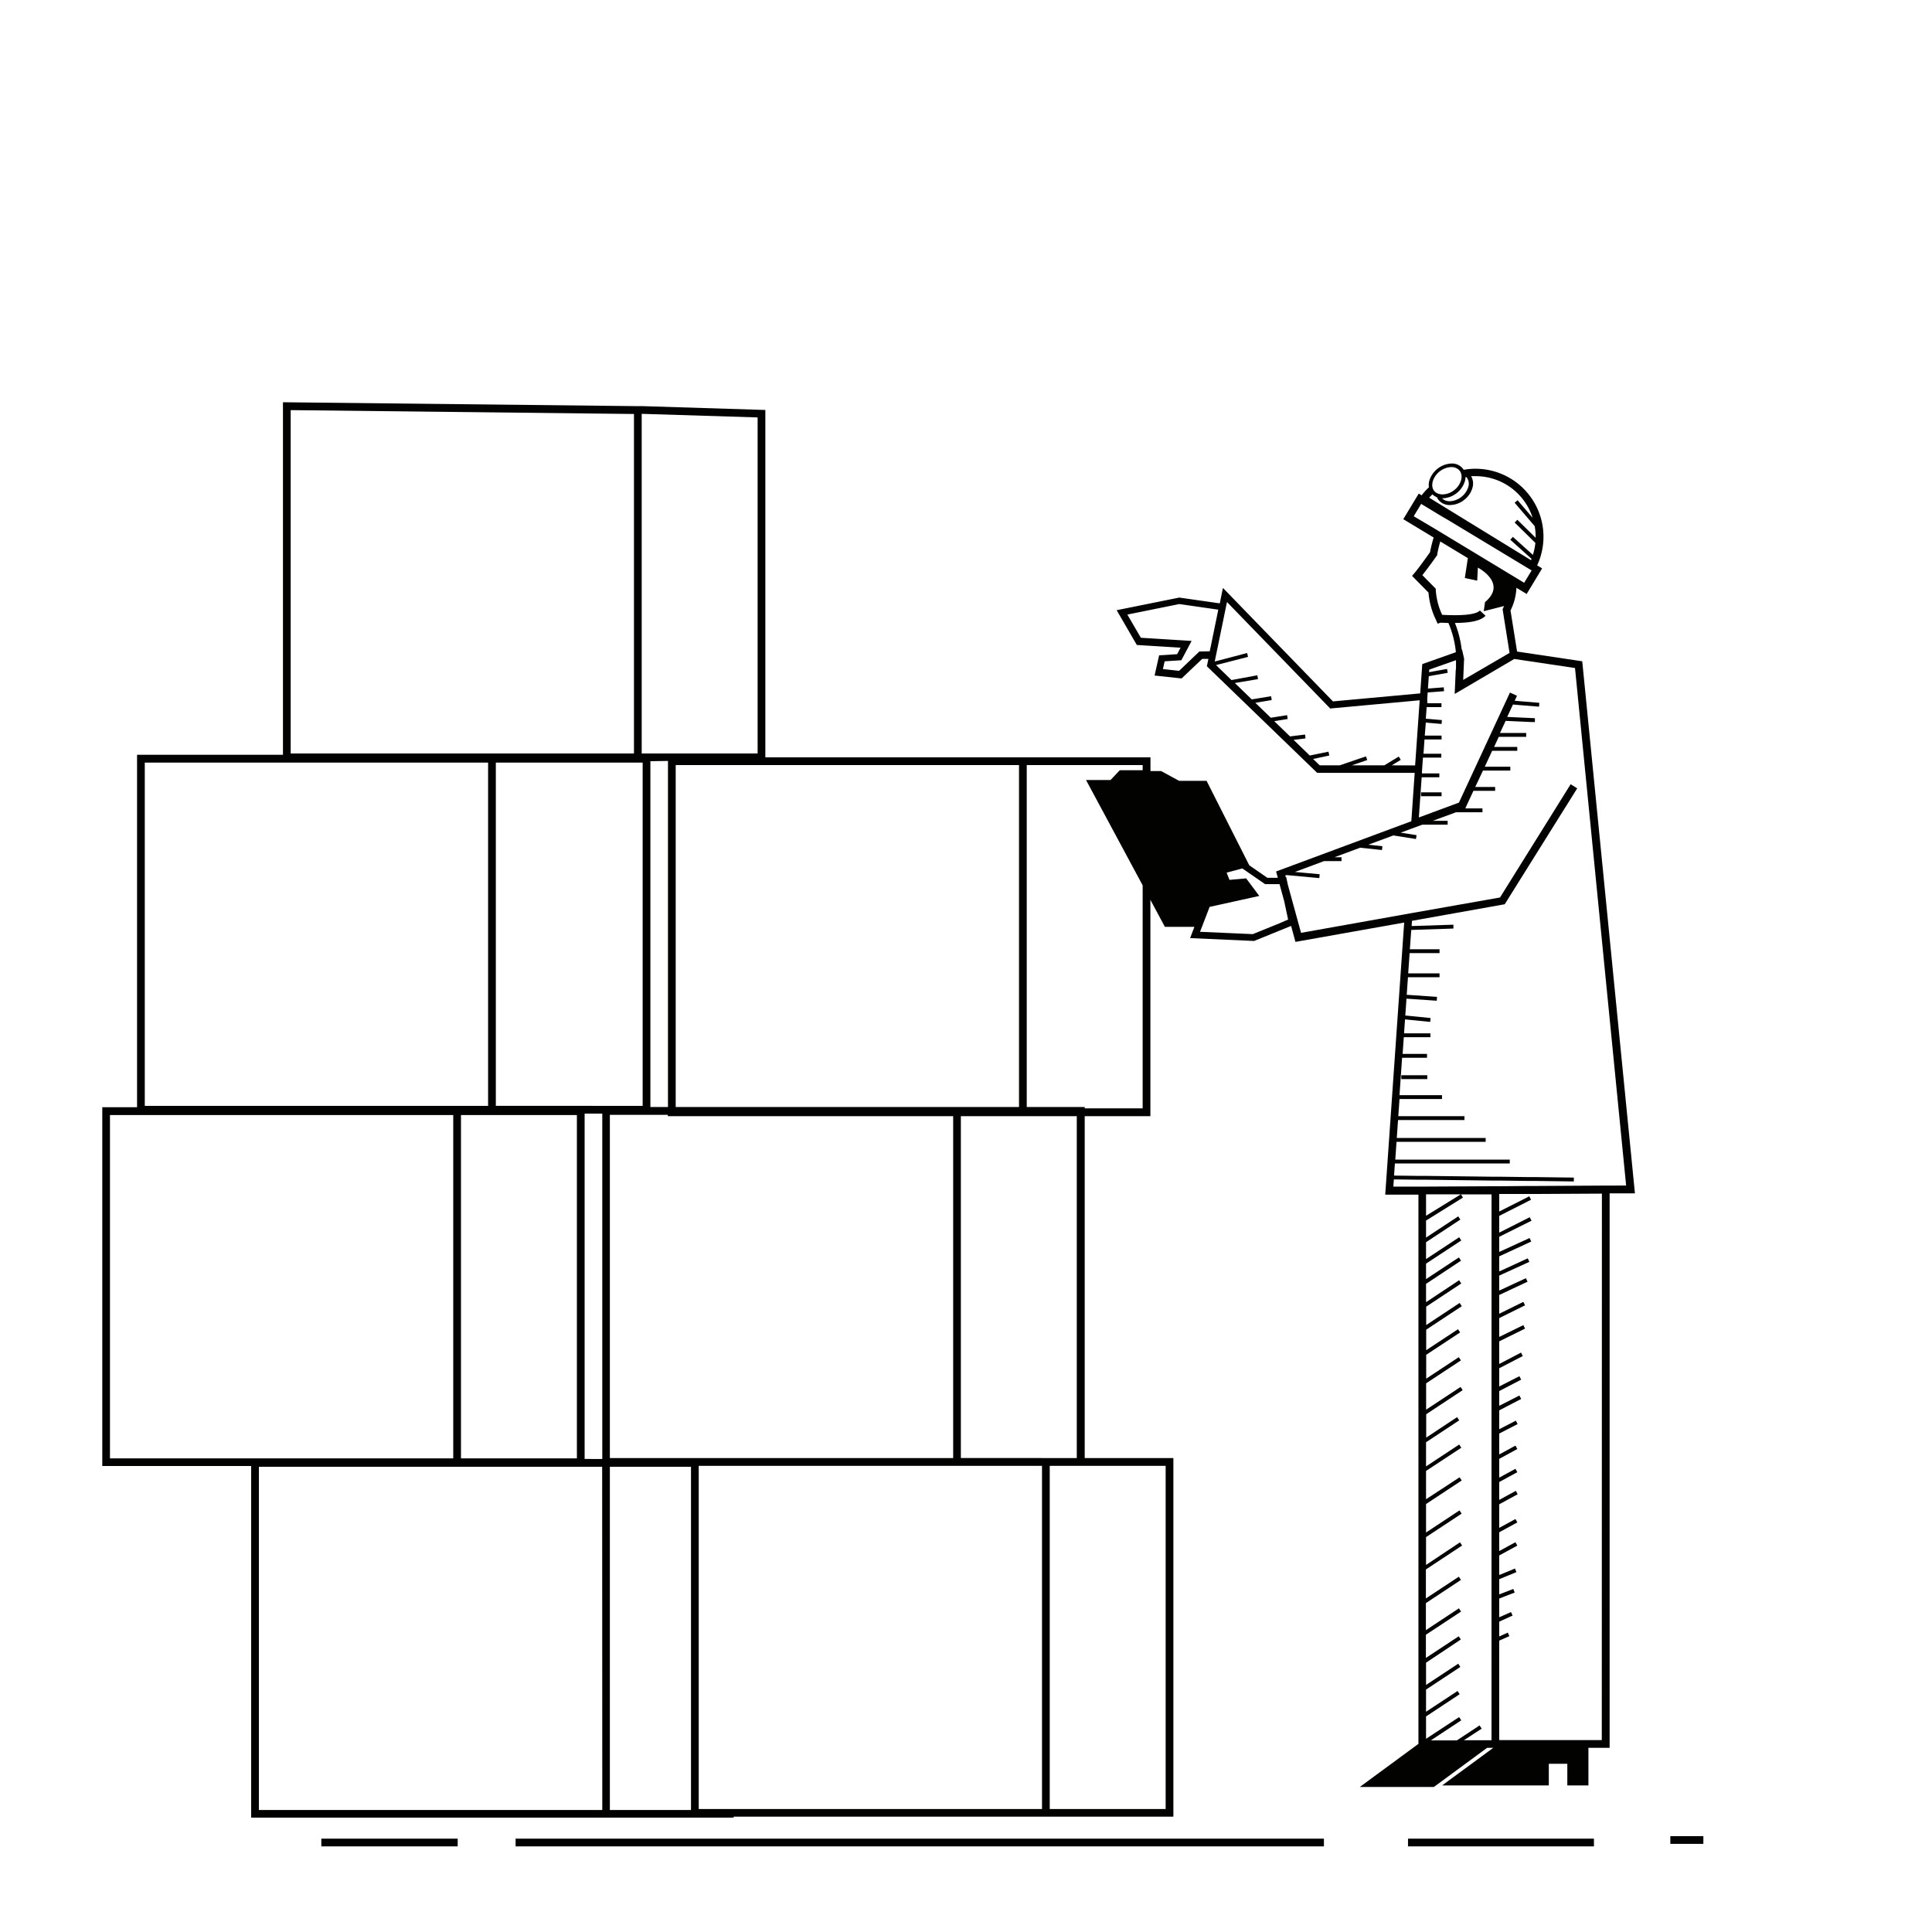 <svg xmlns="http://www.w3.org/2000/svg" viewBox="0 0 500 500"><title>Mesa de trabajo 62</title><g id="Capa_2" data-name="Capa 2"><rect x="133.44" y="475.84" width="209.19" height="2" fill="#020201"/><rect x="364.39" y="475.84" width="48.12" height="2" fill="#020201"/><rect x="432.28" y="475.19" width="8.55" height="2" fill="#020201"/><rect x="83.16" y="475.84" width="35.29" height="2" fill="#020201"/><path d="M409.48,171.14l-16.86-2.52L390.92,158a14.6,14.6,0,0,0,1.53-5.88l2.65,1.6,4-6.62-1.29-.78a17.59,17.59,0,0,0-19-24.74l-.21-.29a3.61,3.61,0,0,0-3-1.33,6.28,6.28,0,0,0-5.7,4.47,4.21,4.21,0,0,0-.1,1.68,16.2,16.2,0,0,0-1.88,2.08l-.75-.45-4,6.62,7.86,4.75a38.76,38.76,0,0,0-.95,3.82c-2.69,3.79-4,5.4-4.06,5.42l-.58.69,4.25,4.31a20,20,0,0,0,2,7.22l.37.84.72-.25.48,0,1.59.07h0a25.48,25.48,0,0,1,1.93,7.56l-8.7,3.08-.53,7.58-22.58,2.07-28.48-29.37-.81,4-10.49-1.5-16.2,3.27,5.22,9,11.32.7-.89,1.68-4.66.3-1.18,5.23,7,.75,5.33-5.06,1.6,0-.39,1.91,28.54,27.58h25.24l-.87,12.53-35,13,.45,1.64-2.7,0-4.69-3.24-11.05-21.86h-7.11l-4.65-2.53h-2.76V196H198.07v-89.9l-32-1h-.37l-1.62,0v0l-90.85-1v91.24H35.47v91.21h-9v92.85H65v91H189.87v-.25h113.8V377.35H280.72V288.87h17v-56l3.75,7h7.64L308,242.78l16.56.74,9.58-3.89,1.12,4.13,28.14-5-4.83,69.35-.08,1.07,8.6,0V451.31l-15.18,11.16h19.17l13.79-10.14h1.6l-13.24,9.73h27.6v-5.6h4.79v5.6h5.46v-9.73h5.49V308.84l6.55,0L409.56,171.91ZM263.72,198v88.49H174.87V198Zm-97.65-90.9,30,.93V195h-30Zm6.8,89.83v89.56h-4.55V197ZM75.23,106.14l88.84,1V195H75.23ZM37.47,197.36h88.85V286.2H37.47ZM149.3,288.57v88.85h-30V288.57ZM28.46,377.42V288.57H117.3v88.85Zm127.41,91H67V379.6h88.84Zm0-90.84H151.3V288.2h4.57Zm-27.55-91.4V197.36h38V286.2Zm50.51,182.24h-21V379.6h21Zm0-91.08h-21V288.52h15v.35h73.85v88.48H178.83Zm90.84,90.83H180.83V379.36h88.84Zm0-90.84h-21V288.87h30v88.48h-9.05Zm32,2v88.84h-30V379.36h30Zm-5.95-180h-5.91l-2.4,2.53h-6.35l14.66,27.27v57.71h-15v-.35h-15V198h30Zm83.41-74.85a4.19,4.19,0,0,0,.14-1l.22,0,.15.17A2.7,2.7,0,0,1,380,126a5.3,5.3,0,0,1-4.74,3.72h-.06a2.77,2.77,0,0,1-2-.76h.23a6.28,6.28,0,0,0,5.69-4.47Zm-8.44.69a4.28,4.28,0,0,1,.1-.57,5.3,5.3,0,0,1,4.75-3.72h.06a2.74,2.74,0,0,1,2,.77.27.27,0,0,1,.07.08l.09.1a2.16,2.16,0,0,1,.41.88,2.63,2.63,0,0,1,.07.94,3.11,3.11,0,0,1-.1.57,5,5,0,0,1-1.78,2.61,5.05,5.05,0,0,1-3,1.12,3.44,3.44,0,0,1-.8-.09,2.56,2.56,0,0,1-1.08-.5,1.07,1.07,0,0,1-.16-.14,2.09,2.09,0,0,1-.2-.22A2.48,2.48,0,0,1,370.69,125.2Zm0,2.75a3.42,3.42,0,0,0,1.18.76,3.33,3.33,0,0,0,.42.7,3.66,3.66,0,0,0,3,1.32h.08a6,6,0,0,0,3.56-1.33,6,6,0,0,0,2.14-3.14,3.76,3.76,0,0,0-.35-3c.41,0,.82,0,1.23,0A15.48,15.48,0,0,1,396.64,134h0l-3.89-4.54-.76.65,5.19,6.06h0a14.86,14.86,0,0,1,.24,3l-4.73-4.65-.7.71,5.36,5.27h0a15,15,0,0,1-.64,3.1l-5.18-4.66-.67.74,5.49,4.94c0,.12-.09.23-.14.35L369.87,128.8A9.13,9.13,0,0,1,370.66,128Zm-4.82,5.68,1.93-3.19,5.32,3.22,1.73,1,21.54,13-1.94,3.19-21.06-12.74-1.75-1.06Zm10.7,27.61c3.29,0,6.49-.37,7.89-1.85L383,158c-.67.71-2.9,1.48-9.67,1.12h-.1a17.89,17.89,0,0,1-1.65-6.41l0-.34-3.47-3.52c.65-.83,1.88-2.43,3.71-5l.13-.17,0-.22c.22-1.19.5-2.31.79-3.33l7.14,4.31h0l-.78,5.15,3.2.68.17-3.37s7.75,4,1.85,8.93l-.33,2.35,5.26-1.34h0l-.25.55-.13.27,1.8,11.31-12,7,.24-5.53-.53-2.31-.09,0A26.84,26.84,0,0,0,376.54,161.24Zm-66.18,7.4-5.24,5-4.19-.46.45-2,4.32-.28,2.66-5-13.14-.82-3.49-6,13.45-2.72,10.08,1.45-.28,1.38-1.93,9.39Zm49.79,29.46,2.34-1.42-.52-.85-3.75,2.27h-8.41l4-1.37-.33-.95-6.81,2.32h-5.15l-1.72-1.65,4.19-.89-.21-1-4.84,1-4.19-4.05,3.09-.38-.12-1-3.9.48-4.07-3.94,3.47-.56-.15-1-4.22.67-4-3.87,4.24-.7-.16-1-5,.82-4.39-4.24,6-1-.16-1L318.71,176l-4-3.88L323,170l-.25-1-8.38,2.2.89-4.31,2.17-10.56h0l.11-.53,26.72,27.56,23.15-2.13-1.18,16.86ZM331,239l-2.24.91-4.53,1.84-13.67-.6.49-1.24,2-5.21,12.85-2.83-3.4-4.55-4.31.39-.74-1.87,4.06-1.09,3.45,2.38,2.43,1.68,3.75,0,1.22,4.46,1,4.71Zm55,211.37h-7.14l4.6-3-.55-.83-5.87,3.87H370.3l7.87-5.19-.55-.84L369.06,450v-5.79l8.7-5.75-.55-.83L369.06,443v-5.74l8.88-5.86-.55-.84-8.33,5.5v-5.76l9-6-.55-.83-8.49,5.6v-6l9.1-6-.55-.84-8.55,5.65v-7l9.07-6-.55-.83-8.52,5.62v-7.5l9.37-6.19-.55-.83L369.06,405V397.8l9.21-6.07-.56-.84-8.65,5.72v-7.37l9.23-6.09-.55-.83L369.06,388v-7.33l9.13-6-.55-.83-8.58,5.66v-6.25l8.59-5.67-.55-.83-8,5.3V366l0,0,9.44-6.23-.55-.83-8.91,5.88V358l9-5.93-.55-.84-8.43,5.57v-6.18l8.78-5.79-.55-.83-8.23,5.43v-5.31l9.21-6.08-.56-.84-8.65,5.72v-4.76l9.07-6-.55-.84L369.06,337v-4.74l9.05-6-.55-.84-8.5,5.61v-4l9.12-6-.55-.83-8.57,5.65v-4.37l8.88-5.86-.55-.83-8.33,5.49v-4.4l9.55-5.95-.52-.83h0l7.92,0ZM369.06,314.64v-5.55l9,0h0Zm45.48,135.69H388V424.59l2.62-1.16-.4-.91-2.22,1v-3.84l3.46-1.57-.41-.91L388,418.55V413.7l4-1.55-.36-.93L388,412.63v-3.94l4.45-1.83-.38-.92L388,407.61v-5.06l4.68-2.55-.48-.88-4.2,2.29v-4.86l4.68-2.55-.48-.88-4.2,2.29v-6.1l4.77-2.6-.48-.88L388,388.17v-4.62l4.68-2.55-.48-.88-4.2,2.29v-4.86l4.68-2.55-.48-.88-4.2,2.29V371l4.76-2.45-.46-.89-4.3,2.22V365l5.68-2.95-.46-.89L388,363.82V360l5.68-2.95-.46-.89L388,358.82V354.1l6.1-3.16-.46-.89L388,353v-5.86l6.68-3.3-.44-.9L388,346v-4.88l6.68-3.3-.44-.9L388,340v-4.86l7.33-3.44-.43-.9L388,334v-3.88l7.57-3.45.23-.1-.23-.5-.19-.41L388,329.05v-3.91l7.57-3.5.71-.33-.42-.91-.29.13L388,324v-3.92l7.57-3.77.78-.39-.45-.9-.33.16L388,319v-4.33l7.57-3.84.66-.34-.45-.89-.21.11L388,313.54V309l7.57,0h2l17-.09Zm2-143.5h-2l-17,.1h-2L388,307h-2l-16.95.09h-2l-6.45,0,.13-1.86,6.32.08,2,0,16.95.22,2,0,7.57.1,2,0,9.74.13,0-1-9.76-.13-2,0-7.57-.1-2,0-16.95-.21-2,0-6.25-.08.22-3.14h29.73v-1H361.1l.32-4.6h23.07v-1h-23l.32-4.63H379v-1H361.88l.31-4.45h11v-1h-11l.67-9.67h6.45v-1H363l.3-4.32h6.89v-1h-6.82l.25-3.61,6.52.65.1-1-6.55-.66.31-4.36,7.83.54.07-1-7.84-.54.32-4.54h8.17v-1h-8.11l.37-5.24h7.74v-1h-7.68l.36-5,10.91-.36,0-1-10.81.35.09-1.35,24-4.29,18.76-30-.85-.53-.85-.53L388.2,232.27l-22.66,4-2,.36-26.83,4.79L333.3,229l-.43-2h-.12l-.11-.42.3-.11,8.5.78.09-1-6.4-.59,7.54-2.81h4.51v-1h-1.81l6.63-2.46,5.66.6.1-1-3.64-.38,6.48-2.4,5.85.93.16-1-4.1-.65,2.53-.94,2.06-.76,1-.36h6.55v-1h-3.85l6-2.21h6.86v-1h-4.45l2.11-4.55h5.62v-1h-5.15l2-4.24h7.08v-1h-6.61l1.91-4.12h6.5v-1h-6l1.22-2.62h7.09v-1H388.2l1.46-3.13,6.78.31.79,0,0-1-1.51-.07-5.66-.26,1.49-3.21,2,.17,4.75.39.08-1-5.52-.46-.86-.07.34-.72.26-.57-.91-.42-.91-.42-13.21,28.49-10.37,3.84.73-10.4h4.57v-1H368l0-.37.12-1.79.14-1.94h4.75v-1H368.4l.08-1.11.18-2.58h4.42v-1h-4.35L369,187l.84.08,3.24.28.08-1-3.39-.3L369,186l.22-3h3.83v-1h-3.63l-.06-1,.12-1.8,4.24-.32-.08-1-4.09.32.22-3.2,4.9-.88-.17-1-4.66.84.05-.66,6.92-2.45c0,.35,0,.72,0,1.1v.16c0,.11,0,.23,0,.35v.09c0,.3,0,.6-.07.9h0l-.27,6.15,15.43-9.06,15.71,2.34,13.23,133.93Z" fill="#020201"/><rect x="367.75" y="205.06" width="5.33" height="1" fill="#020201"/><rect x="362.66" y="278.27" width="6.72" height="1" fill="#020201"/></g></svg>
